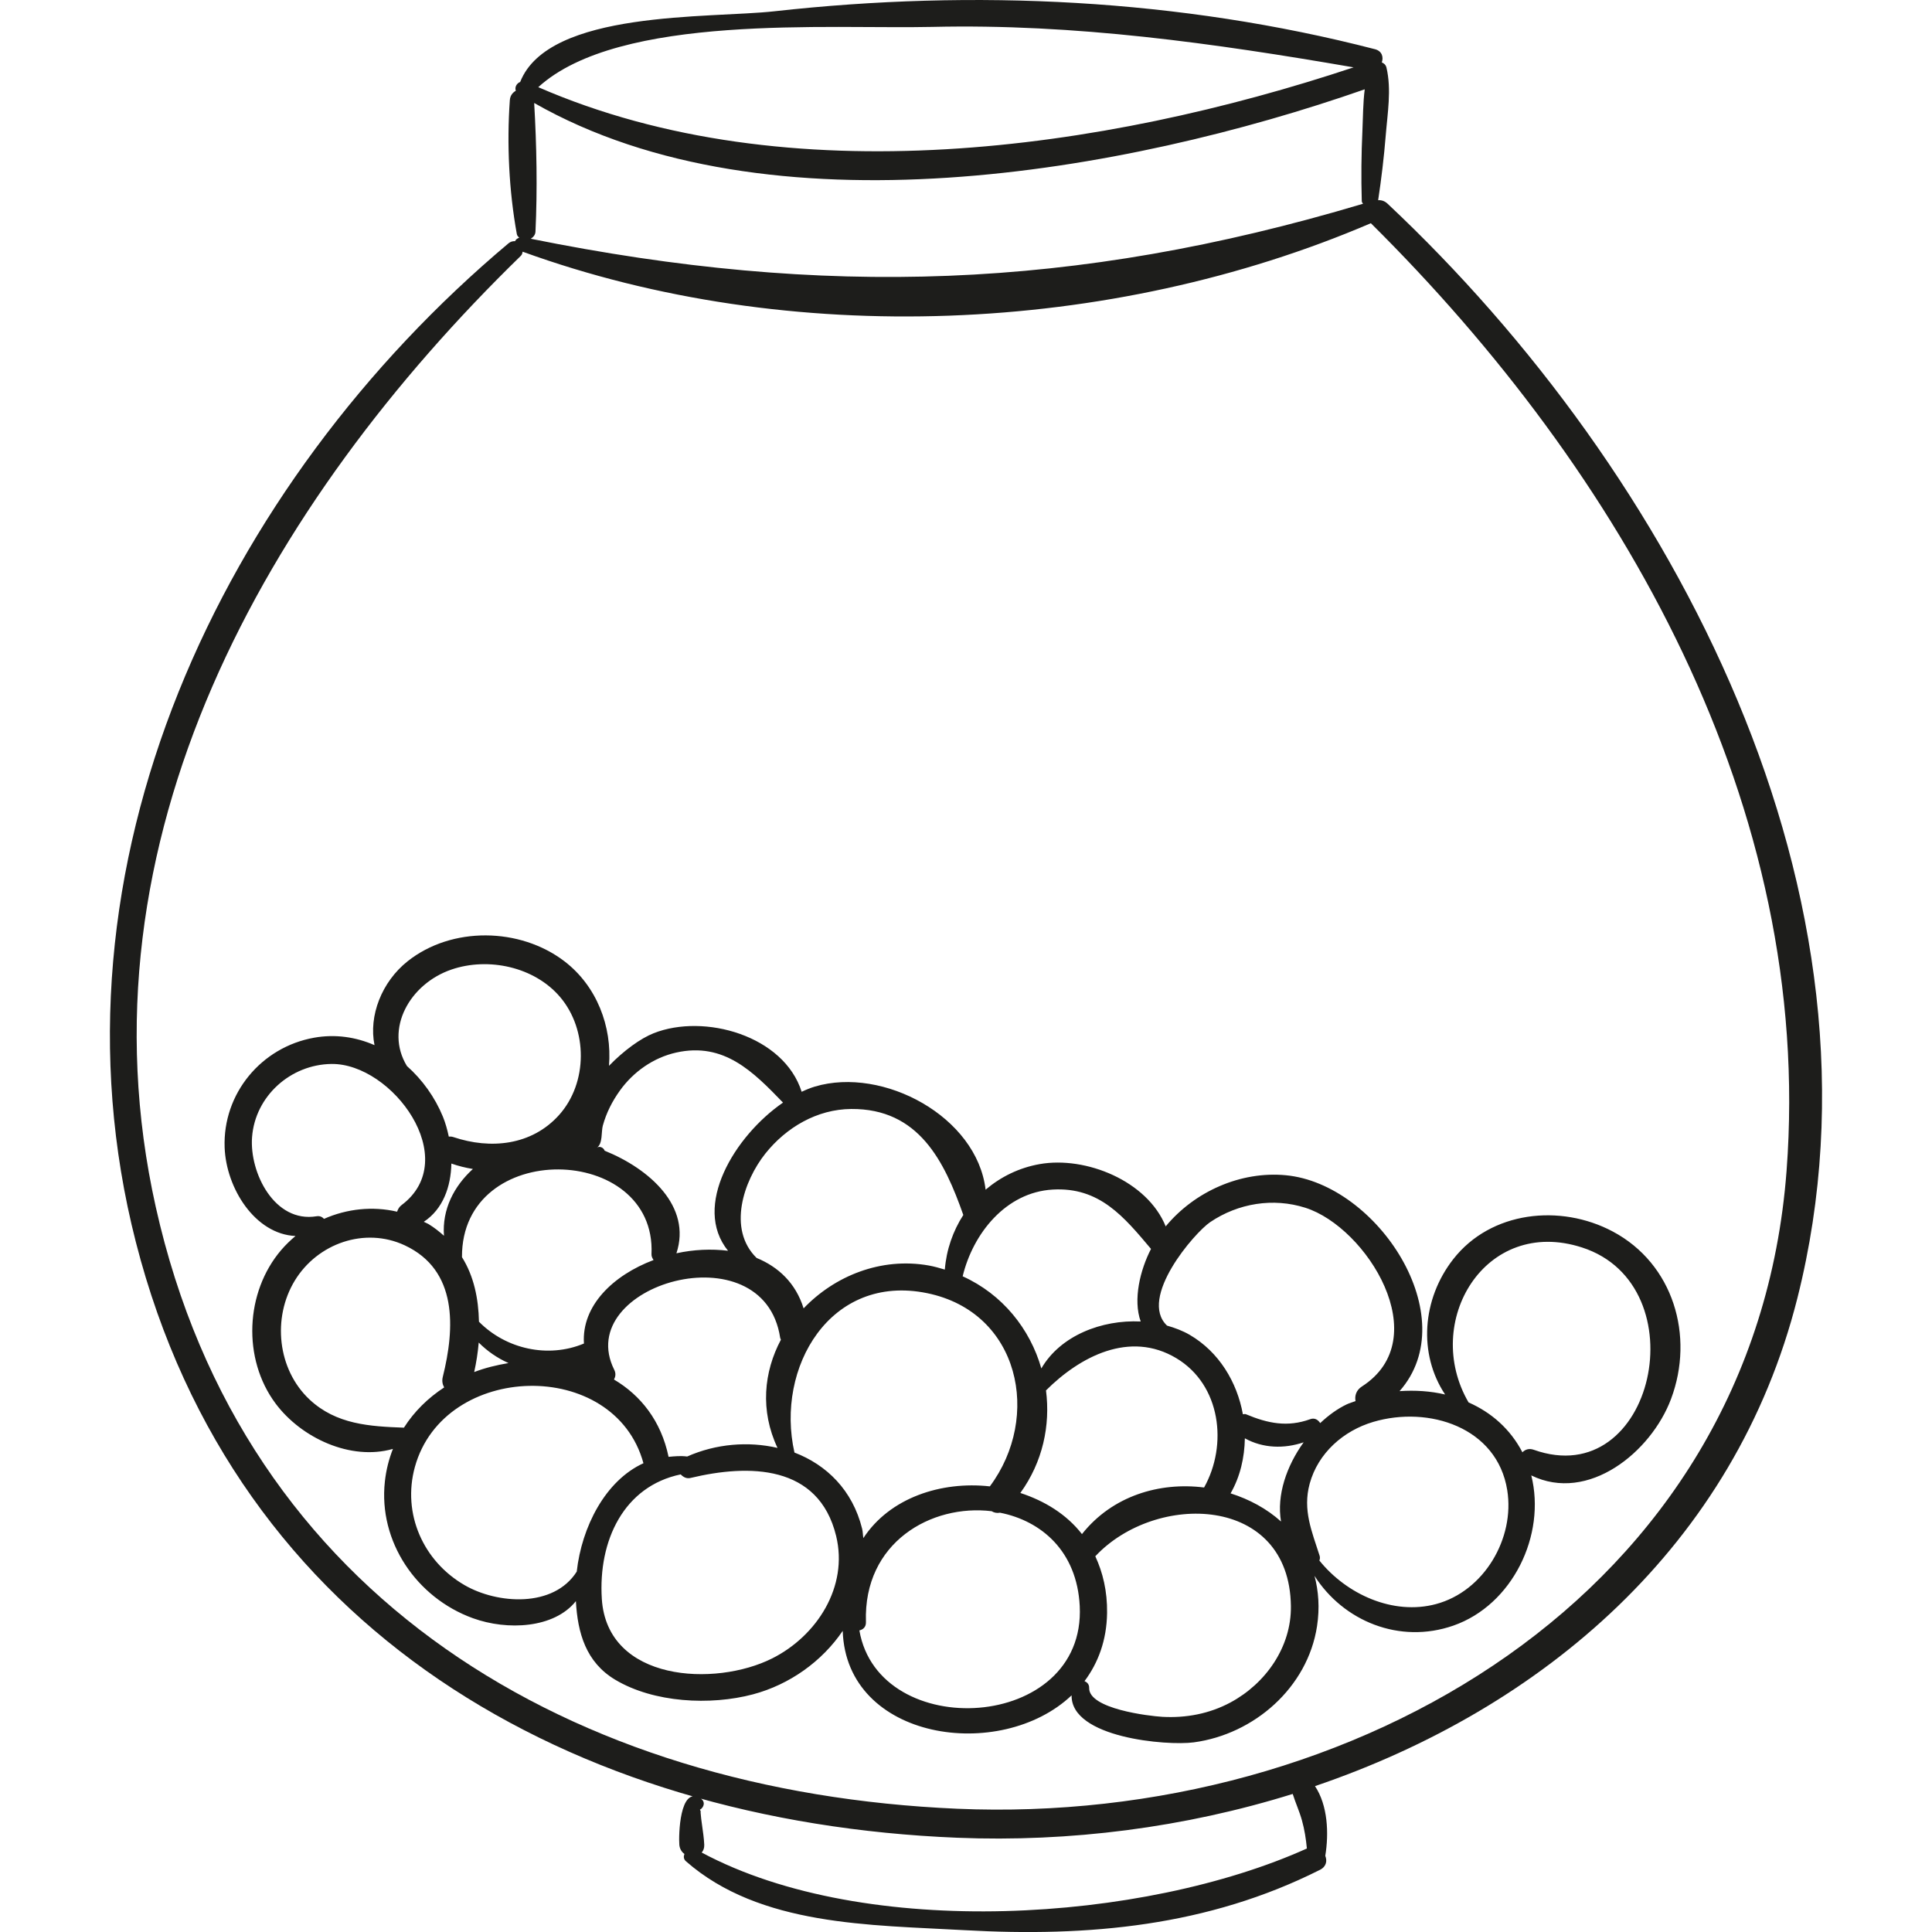 <?xml version="1.0" encoding="iso-8859-1"?>
<!-- Uploaded to: SVG Repo, www.svgrepo.com, Generator: SVG Repo Mixer Tools -->
<!DOCTYPE svg PUBLIC "-//W3C//DTD SVG 1.1//EN" "http://www.w3.org/Graphics/SVG/1.1/DTD/svg11.dtd">
<svg height="800px" width="800px" version="1.1" id="Capa_1" xmlns="http://www.w3.org/2000/svg" xmlns:xlink="http://www.w3.org/1999/xlink" 
	 viewBox="0 0 47.759 47.759" xml:space="preserve">
<g>
	<path style="fill:#1D1D1B;" d="M34.299,5.034c-0.073-0.068-0.154-0.091-0.231-0.085c0.08-0.531,0.144-1.063,0.187-1.598
		c0.044-0.551,0.146-1.134,0.019-1.677c-0.017-0.073-0.063-0.11-0.116-0.131c0.046-0.129,0.007-0.282-0.17-0.327
		c-4.825-1.246-9.9-1.488-14.847-0.937c-1.59,0.177-5.583-0.036-6.282,1.747c-0.087,0.033-0.14,0.129-0.108,0.217
		c-0.077,0.046-0.139,0.115-0.148,0.233c-0.077,1.083-0.021,2.242,0.173,3.311c0.008,0.044,0.036,0.064,0.059,0.09
		c-0.047,0.015-0.085,0.043-0.103,0.085c-0.053-0.004-0.11,0.01-0.162,0.053C5.483,11.97,0.979,21.406,3.358,30.703
		c2.46,9.615,10.78,14.338,20.303,14.726c2.778,0.113,5.624-0.25,8.295-1.083c0.068,0.219,0.166,0.43,0.228,0.653
		c0.064,0.229,0.1,0.461,0.122,0.696c-4.029,1.816-10.891,2.276-14.96,0.1c0.04-0.048,0.067-0.109,0.063-0.193
		c-0.007-0.166-0.033-0.326-0.055-0.491c-0.015-0.1-0.027-0.201-0.035-0.302c0.008-0.042-0.007-0.053-0.017-0.072
		c0.102-0.058,0.145-0.202,0.011-0.284c-0.517-0.317-0.538,0.934-0.52,1.149c0.009,0.104,0.059,0.179,0.126,0.228
		c-0.023,0.06-0.024,0.126,0.038,0.181c1.832,1.606,4.568,1.572,6.889,1.703c3.064,0.172,6.015-0.098,8.784-1.492
		c0.159-0.08,0.181-0.223,0.131-0.346c0.091-0.553,0.064-1.244-0.254-1.723c5.623-1.913,10.381-5.941,11.925-12.065
		C46.938,22.146,41.356,11.66,34.299,5.034z M33.695,5.042c-0.004,0.001-0.007-0.003-0.012-0.002
		c-7.124,2.128-13.314,2.325-20.562,0.862c0.061-0.039,0.112-0.094,0.116-0.177c0.049-1.047,0.029-2.131-0.032-3.179
		c5.805,3.309,14.619,1.728,20.531-0.338c-0.043,0.338-0.042,0.688-0.057,1.019c-0.027,0.581-0.033,1.162-0.016,1.743
		C33.663,4.999,33.683,5.018,33.695,5.042z M23.045,0.665c3.524-0.082,6.958,0.403,10.416,1c-6.184,2.056-13.976,3.18-20.155,0.49
		C15.308,0.326,20.518,0.724,23.045,0.665z M44.164,28.942c-0.795,10.508-10.757,16.191-20.503,15.77
		c-9.476-0.41-17.646-5.177-19.811-14.878c-2.023-9.066,2.739-17.389,9.027-23.512c0.033-0.032,0.034-0.066,0.043-0.1
		c6.6,2.395,14.528,2.056,20.965-0.703c0.001,0,0.001-0.001,0.002-0.002C40.076,11.655,44.846,19.924,44.164,28.942z"/>
	<path style="fill:#1D1D1B;" d="M39.866,30.442c-1.292-0.687-3.011-0.507-3.942,0.685c-0.773,0.99-0.867,2.343-0.201,3.345
		c-0.365-0.086-0.747-0.109-1.126-0.083c1.616-1.83-0.544-5.123-2.811-5.337c-1.117-0.106-2.256,0.401-2.97,1.264
		c-0.456-1.126-1.976-1.739-3.111-1.54c-0.515,0.09-0.969,0.317-1.341,0.633c-0.215-1.806-2.534-3.051-4.22-2.549
		c-0.107,0.032-0.217,0.077-0.327,0.129c-0.44-1.39-2.407-1.943-3.658-1.448c-0.326,0.129-0.739,0.429-1.105,0.806
		c0.08-0.971-0.302-1.973-1.101-2.584c-1.097-0.839-2.788-0.868-3.879,0.001c-0.639,0.509-0.964,1.348-0.816,2.072
		c-0.458-0.2-0.967-0.278-1.493-0.184c-1.307,0.233-2.261,1.383-2.212,2.715c0.037,1.001,0.748,2.142,1.752,2.187
		c-0.126,0.105-0.245,0.22-0.354,0.347c-0.892,1.044-0.961,2.69-0.14,3.792c0.635,0.853,1.858,1.423,2.902,1.124
		c-0.098,0.25-0.168,0.518-0.199,0.807c-0.163,1.486,0.784,2.872,2.173,3.377c0.856,0.311,2.013,0.252,2.549-0.421
		c0.043,0.786,0.248,1.51,0.972,1.943c0.953,0.57,2.352,0.641,3.406,0.361c0.906-0.241,1.708-0.816,2.218-1.569
		c0.086,2.71,3.9,3.26,5.658,1.594c-0.019,1.05,2.354,1.251,3.02,1.162c1.491-0.2,2.815-1.354,3.047-2.872
		c0.069-0.454,0.037-0.867-0.062-1.243c0.711,1.115,2.098,1.694,3.432,1.229c1.46-0.509,2.297-2.236,1.926-3.713
		c1.406,0.688,2.961-0.573,3.455-1.89C41.892,33.025,41.367,31.24,39.866,30.442z M29.917,30.21
		c0.693-0.467,1.556-0.607,2.352-0.354c1.517,0.483,3.238,3.235,1.397,4.418c-0.142,0.091-0.182,0.232-0.157,0.361
		c-0.072,0.028-0.147,0.047-0.217,0.08c-0.231,0.11-0.453,0.272-0.657,0.464c-0.051-0.08-0.134-0.137-0.243-0.098
		c-0.567,0.206-1.053,0.105-1.592-0.121c-0.03-0.013-0.05,0.002-0.076,0c-0.145-0.798-0.591-1.54-1.313-1.962
		c-0.173-0.101-0.365-0.173-0.562-0.229C28.132,32.088,29.527,30.473,29.917,30.21z M26.023,29.406
		c1.158-0.067,1.762,0.675,2.43,1.467c-0.267,0.517-0.449,1.253-0.255,1.794c-0.966-0.047-1.986,0.35-2.456,1.161
		c-0.279-0.979-0.962-1.834-1.945-2.278C24.052,30.493,24.863,29.473,26.023,29.406z M21.042,27.414
		c1.674-0.012,2.304,1.296,2.771,2.62c-0.256,0.397-0.418,0.859-0.457,1.35c-0.129-0.038-0.259-0.076-0.397-0.101
		c-1.185-0.21-2.329,0.26-3.094,1.06c-0.195-0.629-0.627-1.027-1.162-1.247c-0.726-0.712-0.32-1.905,0.216-2.579
		C19.435,27.87,20.196,27.42,21.042,27.414z M19.22,35.792c-0.722-0.166-1.518-0.104-2.233,0.213
		c-0.162-0.021-0.311-0.006-0.46,0.008c-0.185-0.89-0.69-1.521-1.349-1.911c0.037-0.069,0.052-0.149,0.006-0.241
		c-1.047-2.098,3.694-3.485,4.102-0.79c0.003,0.018,0.013,0.03,0.018,0.047C18.881,33.914,18.785,34.868,19.22,35.792z
		 M11.84,32.673c-0.012-0.572-0.125-1.126-0.42-1.596c-0.016-2.94,4.812-2.819,4.685-0.074c-0.003,0.056,0.023,0.102,0.051,0.145
		c-1.003,0.378-1.782,1.131-1.721,2.064C13.552,33.582,12.509,33.351,11.84,32.673z M12.57,33.695
		c-0.289,0.049-0.575,0.117-0.848,0.222c0.053-0.24,0.091-0.484,0.112-0.729C12.049,33.404,12.297,33.573,12.57,33.695z
		 M11.158,28.763c0.174,0.061,0.351,0.105,0.532,0.134c-0.466,0.425-0.764,0.998-0.715,1.651c-0.116-0.103-0.239-0.202-0.382-0.289
		c-0.038-0.023-0.079-0.036-0.117-0.056C10.951,29.889,11.146,29.337,11.158,28.763z M15.326,26.956
		c0.333-0.463,0.829-0.812,1.39-0.937c1.184-0.264,1.906,0.478,2.64,1.237c-1.197,0.825-2.251,2.562-1.359,3.663
		c-0.414-0.051-0.851-0.031-1.276,0.062c0.382-1.156-0.663-2.087-1.775-2.536c-0.022-0.072-0.12-0.122-0.187-0.077
		c0.143-0.098,0.102-0.396,0.142-0.541C14.989,27.508,15.134,27.223,15.326,26.956z M11.163,23.966
		c0.91-0.31,2.046-0.067,2.681,0.678c0.689,0.809,0.689,2.123-0.023,2.918c-0.68,0.758-1.699,0.854-2.612,0.547
		c-0.04-0.014-0.079-0.016-0.115-0.013c-0.037-0.172-0.083-0.339-0.146-0.493c-0.197-0.479-0.506-0.911-0.889-1.251
		C9.503,25.44,10.124,24.32,11.163,23.966z M6.231,28.109c0.077-1.015,0.954-1.796,1.963-1.808c1.499-0.018,3.247,2.351,1.734,3.488
		c-0.057,0.042-0.091,0.101-0.112,0.164C9.211,29.812,8.577,29.88,8.01,30.13c-0.043-0.045-0.1-0.078-0.185-0.064
		C6.783,30.237,6.164,28.986,6.231,28.109z M7.653,34.597c-0.796-0.745-0.926-2.019-0.366-2.94c0.562-0.923,1.732-1.332,2.717-0.873
		c1.316,0.614,1.242,2.047,0.942,3.252c-0.026,0.103-0.006,0.189,0.034,0.261c-0.397,0.259-0.739,0.593-0.995,0.995
		C9.142,35.261,8.313,35.214,7.653,34.597z M14.257,38.85c-0.573,0.903-1.965,0.802-2.772,0.335
		c-1.024-0.592-1.547-1.768-1.229-2.922c0.719-2.601,4.935-2.713,5.65-0.092C14.961,36.602,14.379,37.75,14.257,38.85z
		 M19.09,40.995c-1.415,0.711-4.082,0.577-4.213-1.47c-0.092-1.443,0.545-2.786,1.95-3.078c0.062,0.065,0.142,0.112,0.243,0.088
		c1.44-0.345,3.167-0.338,3.599,1.433C20.975,39.222,20.195,40.439,19.09,40.995z M19.639,35.907
		c-0.475-2.099,0.883-4.432,3.28-3.94c2.294,0.471,2.83,3.061,1.55,4.776c-1.206-0.133-2.473,0.281-3.127,1.279
		c-0.013-0.077-0.011-0.153-0.03-0.231C21.075,36.834,20.431,36.21,19.639,35.907z M21.244,40.304
		c0.089-0.021,0.167-0.081,0.162-0.209c-0.066-1.971,1.621-2.919,3.107-2.738c0.062,0.038,0.133,0.052,0.207,0.037
		c1.022,0.202,1.903,0.951,1.971,2.308C26.846,42.816,21.721,43.088,21.244,40.304z M25.223,36.906
		c0.555-0.767,0.745-1.673,0.634-2.535c0.841-0.839,2.07-1.484,3.219-0.798c1.106,0.66,1.278,2.147,0.689,3.198
		c-1.096-0.139-2.265,0.201-3.019,1.152C26.36,37.427,25.816,37.1,25.223,36.906z M30.417,42.085
		c-0.518,0.278-1.098,0.388-1.684,0.355c-0.328-0.019-1.823-0.196-1.809-0.715c0.002-0.09-0.051-0.14-0.115-0.167
		c0.335-0.448,0.549-1.006,0.558-1.688c0.007-0.538-0.106-0.999-0.291-1.399c1.49-1.593,4.801-1.528,4.835,1.233
		C31.924,40.714,31.289,41.616,30.417,42.085z M31.667,37.612c-0.352-0.318-0.784-0.549-1.247-0.696
		c0.239-0.416,0.345-0.888,0.353-1.361c0.448,0.249,0.972,0.262,1.453,0.099C31.805,36.237,31.555,36.961,31.667,37.612z
		 M35.497,39.653c-1.059,0.283-2.21-0.241-2.882-1.077c0.015-0.037,0.019-0.078,0.006-0.118c-0.191-0.6-0.423-1.129-0.246-1.78
		c0.207-0.759,0.834-1.311,1.573-1.529c1.37-0.405,3.061,0.131,3.311,1.687C37.451,38.026,36.687,39.335,35.497,39.653z
		 M37.913,35.838c-0.116-0.041-0.212-0.006-0.279,0.063c-0.297-0.573-0.767-0.985-1.331-1.233c-1.155-1.983,0.404-4.608,2.806-3.83
		C42.006,31.775,40.892,36.9,37.913,35.838z"/>
</g>
</svg>